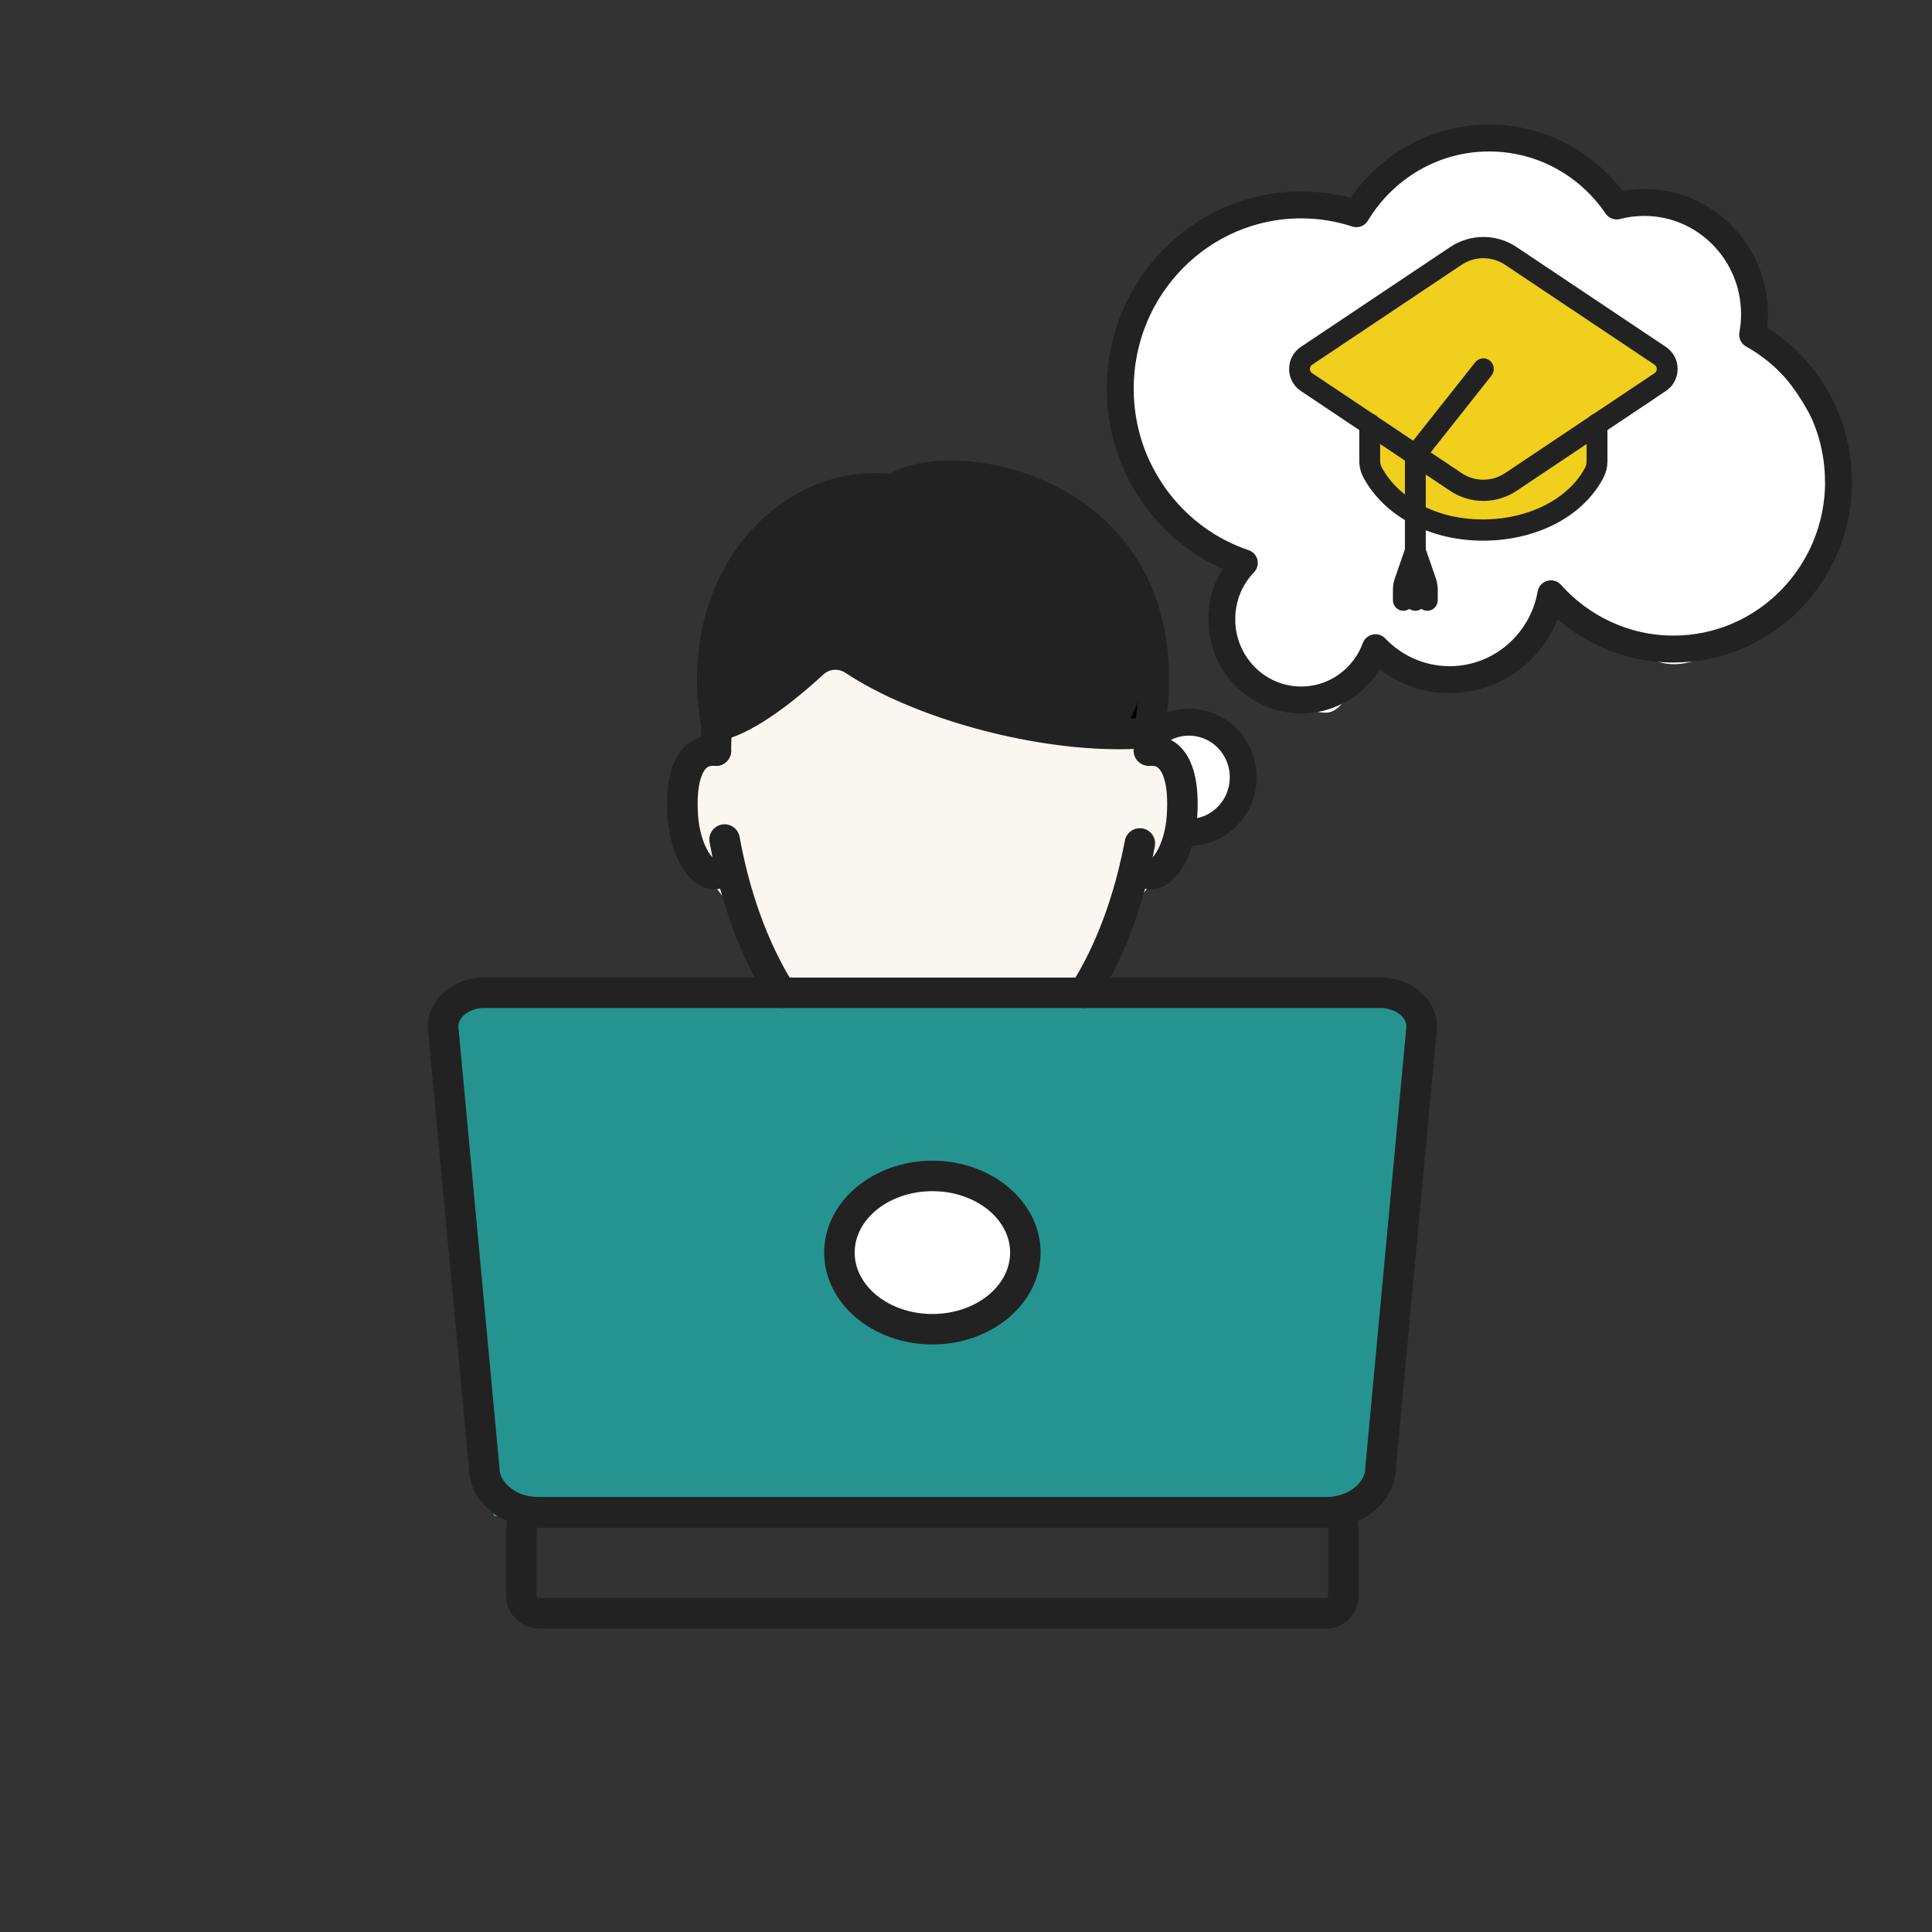 <svg width="140" height="140" viewBox="0 0 140 140" fill="none" xmlns="http://www.w3.org/2000/svg">
<rect x="0" y="0" width="140" height="140" fill="#333333" stroke="none"/>
<path d="M81.431 26.09C79.965 28.362 85.096 38.394 89.675 41.233C89.37 42.179 88.76 44.64 88.76 46.912C88.76 49.751 94.256 51.644 96.088 51.644C97.921 51.644 98.837 46.912 99.753 47.858C100.669 48.805 105.249 49.751 108.914 48.805C111.845 48.048 111.967 44.703 111.662 43.126C112.883 44.072 116.242 46.344 119.907 47.858C124.487 49.751 130.899 41.233 132.732 38.394C134.564 35.554 130.899 28.929 129.067 27.036C127.235 25.143 126.319 23.25 126.319 20.411C126.319 17.572 121.739 15.679 120.823 14.732C119.907 13.786 117.158 16.625 116.242 14.732C115.326 12.839 109.83 10 106.165 10C103.234 10 99.448 13.786 97.921 15.679C97.005 15.364 94.073 14.922 89.675 15.679C84.179 16.625 83.263 23.251 81.431 26.09Z" fill="white"/>
<path d="M107.49 17.968C105.79 17.968 97.575 23.634 93.68 26.467L99.523 31.247C99.346 31.955 99.098 33.584 99.523 34.434C100.054 35.497 104.303 38.684 108.553 38.684C111.952 38.684 114.573 35.851 115.458 34.434V30.716C117.228 29.477 120.77 26.892 120.77 26.467C120.77 25.935 109.615 17.968 107.49 17.968Z" fill="#F0CF1D"/>
<path d="M107.447 38.913C103.759 38.913 100.551 37.235 99.05 34.511C98.864 34.174 98.766 33.794 98.766 33.413V30.724C98.766 30.446 98.985 30.221 99.255 30.221C99.526 30.221 99.746 30.446 99.746 30.724V33.413C99.746 33.62 99.8 33.828 99.903 34.015C101.229 36.422 104.111 37.905 107.446 37.905C107.492 37.905 107.537 37.905 107.582 37.905C110.933 37.864 113.882 36.336 115.094 34.011C115.186 33.833 115.235 33.635 115.235 33.438V30.725C115.235 30.447 115.454 30.221 115.725 30.221C115.996 30.221 116.215 30.447 116.215 30.725V33.438C116.215 33.801 116.126 34.164 115.958 34.487C114.558 37.172 111.354 38.868 107.594 38.913C107.545 38.913 107.495 38.913 107.446 38.913L107.447 38.913Z" fill="#222222"/>
<path d="M107.49 36.035C106.703 36.035 105.915 35.805 105.228 35.346L94.402 28.105C93.95 27.802 93.68 27.29 93.68 26.735C93.68 26.181 93.95 25.669 94.402 25.366L105.228 18.126C106.603 17.207 108.378 17.207 109.753 18.126L120.579 25.366C121.031 25.669 121.301 26.181 121.301 26.735C121.301 27.29 121.031 27.802 120.579 28.105L109.753 35.345C109.066 35.804 108.278 36.034 107.491 36.034L107.49 36.035ZM94.936 26.211C94.761 26.329 94.66 26.52 94.66 26.736C94.66 26.952 94.761 27.143 94.936 27.26L105.762 34.5C106.812 35.203 108.168 35.203 109.218 34.5L120.044 27.26C120.219 27.143 120.32 26.952 120.32 26.736C120.32 26.52 120.219 26.329 120.044 26.211L109.218 18.971C108.169 18.27 106.813 18.269 105.763 18.971L94.936 26.211Z" fill="#222222"/>
<path d="M102.561 43.995C102.29 43.995 102.071 43.769 102.071 43.491V32.96C102.071 32.844 102.11 32.732 102.181 32.642L107.11 26.417C107.282 26.201 107.59 26.169 107.8 26.345C108.009 26.521 108.041 26.838 107.87 27.054L103.051 33.14V43.491C103.051 43.77 102.832 43.995 102.561 43.995V43.995Z" fill="#222222"/>
<path d="M101.693 43.995C101.422 43.995 101.202 43.769 101.202 43.491V42.738C101.202 42.486 101.244 42.237 101.326 41.999L102.099 39.761C102.19 39.499 102.469 39.361 102.725 39.455C102.979 39.548 103.113 39.836 103.023 40.098L102.25 42.337C102.205 42.466 102.183 42.601 102.183 42.738V43.491C102.183 43.769 101.963 43.995 101.693 43.995Z" fill="#222222"/>
<path d="M103.43 43.995C103.159 43.995 102.94 43.769 102.94 43.491V42.738C102.94 42.601 102.917 42.466 102.872 42.337L102.1 40.099C102.009 39.837 102.142 39.548 102.398 39.455C102.653 39.362 102.933 39.499 103.023 39.762L103.796 42C103.878 42.237 103.92 42.486 103.92 42.739V43.491C103.92 43.77 103.7 43.995 103.43 43.995V43.995Z" fill="#222222"/>
<path d="M107.447 38.913C103.759 38.913 100.551 37.235 99.05 34.511C98.864 34.174 98.766 33.794 98.766 33.413V30.724C98.766 30.446 98.985 30.221 99.255 30.221C99.526 30.221 99.746 30.446 99.746 30.724V33.413C99.746 33.62 99.8 33.828 99.903 34.015C101.229 36.422 104.111 37.905 107.446 37.905C107.492 37.905 107.537 37.905 107.582 37.905C110.933 37.864 113.882 36.336 115.094 34.011C115.186 33.833 115.235 33.635 115.235 33.438V30.725C115.235 30.447 115.454 30.221 115.725 30.221C115.996 30.221 116.215 30.447 116.215 30.725V33.438C116.215 33.801 116.126 34.164 115.958 34.487C114.558 37.172 111.354 38.868 107.594 38.913C107.545 38.913 107.495 38.913 107.446 38.913L107.447 38.913Z" stroke="#222222" stroke-width="0.531"/>
<path d="M107.49 36.035C106.703 36.035 105.915 35.805 105.228 35.346L94.402 28.105C93.95 27.802 93.68 27.29 93.68 26.735C93.68 26.181 93.95 25.669 94.402 25.366L105.228 18.126C106.603 17.207 108.378 17.207 109.753 18.126L120.579 25.366C121.031 25.669 121.301 26.181 121.301 26.735C121.301 27.29 121.031 27.802 120.579 28.105L109.753 35.345C109.066 35.804 108.278 36.034 107.491 36.034L107.49 36.035ZM94.936 26.211C94.761 26.329 94.66 26.52 94.66 26.736C94.66 26.952 94.761 27.143 94.936 27.26L105.762 34.5C106.812 35.203 108.168 35.203 109.218 34.5L120.044 27.26C120.219 27.143 120.32 26.952 120.32 26.736C120.32 26.52 120.219 26.329 120.044 26.211L109.218 18.971C108.169 18.27 106.813 18.269 105.763 18.971L94.936 26.211Z" stroke="#222222" stroke-width="0.531"/>
<path d="M102.561 43.995C102.29 43.995 102.071 43.769 102.071 43.491V32.96C102.071 32.844 102.11 32.732 102.181 32.642L107.11 26.417C107.282 26.201 107.59 26.169 107.8 26.345C108.009 26.521 108.041 26.838 107.87 27.054L103.051 33.14V43.491C103.051 43.77 102.832 43.995 102.561 43.995V43.995Z" stroke="#222222" stroke-width="0.531"/>
<path d="M101.693 43.995C101.422 43.995 101.202 43.769 101.202 43.491V42.738C101.202 42.486 101.244 42.237 101.326 41.999L102.099 39.761C102.19 39.499 102.469 39.361 102.725 39.455C102.979 39.548 103.113 39.836 103.023 40.098L102.25 42.337C102.205 42.466 102.183 42.601 102.183 42.738V43.491C102.183 43.769 101.963 43.995 101.693 43.995Z" stroke="#222222" stroke-width="0.531"/>
<path d="M103.43 43.995C103.159 43.995 102.94 43.769 102.94 43.491V42.738C102.94 42.601 102.917 42.466 102.872 42.337L102.1 40.099C102.009 39.837 102.142 39.548 102.398 39.455C102.653 39.362 102.933 39.499 103.023 39.762L103.796 42C103.878 42.237 103.92 42.486 103.92 42.739V43.491C103.92 43.77 103.7 43.995 103.43 43.995V43.995Z" stroke="#222222" stroke-width="0.531"/>
<circle cx="86.057" cy="56.091" r="3.796" fill="white"/>
<path d="M86.155 60.32C88.328 60.32 90.09 58.532 90.09 56.326C90.09 54.12 88.328 52.333 86.155 52.333C83.982 52.333 82.22 54.12 82.22 56.326C82.22 58.532 83.982 60.32 86.155 60.32Z" stroke="#222222" stroke-width="1.952" stroke-linecap="round" stroke-linejoin="round"/>
<path d="M133.231 34.895C133.231 41.597 127.875 47.033 121.271 47.033C117.752 47.033 114.58 45.483 112.386 43.029C111.767 46.562 108.712 49.251 105.047 49.251C102.94 49.251 101.025 48.358 99.672 46.935C98.859 49.143 96.761 50.723 94.286 50.723C91.105 50.723 88.534 48.103 88.534 44.874C88.534 43.285 89.152 41.842 90.168 40.792C84.947 39.036 81.176 34.051 81.176 28.163C81.176 20.814 87.054 14.848 94.286 14.848C95.688 14.848 97.032 15.073 98.289 15.485C100.271 12.198 103.839 10 107.899 10C111.738 10 115.132 11.943 117.152 14.926C117.79 14.759 118.457 14.671 119.154 14.671C123.562 14.671 127.14 18.302 127.14 22.766C127.14 23.276 127.091 23.777 127.004 24.258C130.707 26.319 133.221 30.312 133.221 34.905L133.231 34.895Z" stroke="#222222" stroke-width="1.952" stroke-linecap="round" stroke-linejoin="round"/>
<g clip-path="url(#clip0_124_16412)">
<path d="M83.587 53.026C87.837 64.18 81.227 64.63 79.094 69.239C76.409 75.054 70.497 79.558 67.051 79.558C63.378 79.558 58.222 72.795 55.965 70.023C52.779 64.18 48.529 63.118 49.592 54.625C54.904 50.901 55.755 54.067 60.215 46.651C67.652 51.963 80.931 53.557 80.931 53.557L83.587 53.026Z" fill="#FAF7F0"/>
<path d="M96.335 109.861H35.781L31.963 73.978C31.963 72.954 32.794 72.115 33.826 72.115H101.263C102.286 72.115 103.126 72.946 103.126 73.978L98.991 109.861H96.335Z" fill="#259490"/>
<path d="M96.112 110.69H39.018C36.261 110.69 34.013 108.769 33.979 106.396L31.004 74.502C31.001 74.467 31 74.433 31 74.399C31 72.435 32.833 70.836 35.084 70.836H100.044C102.297 70.836 104.129 72.435 104.129 74.399C104.129 74.433 104.127 74.467 104.124 74.502L101.151 106.396C101.117 108.769 98.869 110.69 96.11 110.69H96.112ZM33.21 74.357L36.182 106.237C36.185 106.271 36.186 106.306 36.186 106.34C36.186 107.501 37.483 108.48 39.017 108.48H96.11C97.644 108.48 98.941 107.499 98.941 106.34C98.941 106.306 98.942 106.271 98.945 106.237L101.917 74.357C101.886 73.643 101.041 73.046 100.043 73.046H35.084C34.086 73.046 33.242 73.643 33.21 74.357Z" fill="#222222"/>
<path d="M78.551 73.048C78.348 73.048 78.142 72.992 77.959 72.875C77.444 72.547 77.293 71.864 77.62 71.35C79.408 68.541 80.754 64.933 81.513 60.914C81.626 60.314 82.203 59.921 82.803 60.033C83.402 60.146 83.797 60.725 83.684 61.324C82.874 65.616 81.421 69.493 79.484 72.536C79.274 72.866 78.917 73.048 78.551 73.048Z" fill="#222222"/>
<path d="M56.606 73.048C56.241 73.048 55.884 72.868 55.672 72.537C53.997 69.905 52.665 66.594 51.817 62.96C51.67 62.325 51.535 61.678 51.418 61.033C51.31 60.433 51.708 59.858 52.309 59.749C52.908 59.642 53.484 60.04 53.593 60.64C53.703 61.249 53.83 61.861 53.968 62.46C54.759 65.853 55.994 68.928 57.537 71.351C57.864 71.866 57.712 72.549 57.198 72.877C57.013 72.994 56.809 73.05 56.606 73.05V73.048Z" fill="#222222"/>
<path d="M51.716 53.025L59.684 47.714C60.745 47.714 62.867 48.774 66.049 50.366L66.058 50.37C68.607 51.645 77.743 52.671 81.993 53.025C82.347 52.494 83.162 50.901 83.586 48.776C84.118 46.12 81.462 40.277 78.806 38.152C76.15 36.028 69.245 33.903 67.651 34.434C66.058 34.965 63.402 35.496 62.339 35.496C61.277 35.496 56.496 37.621 53.841 40.277C51.716 42.402 51.539 49.661 51.716 53.025Z" fill="#222222" stroke="black" stroke-width="1.062"/>
<path d="M51.879 55.502C51.275 55.502 50.782 55.015 50.774 54.409L50.772 54.21C50.772 54.196 50.772 54.181 50.772 54.169C50.784 53.677 50.8 53.195 50.816 52.722C49.827 47.05 51.245 41.74 54.717 38.138C57.403 35.35 60.934 33.984 64.456 34.344C67.102 32.783 72.895 32.977 77.619 35.846C80.903 37.839 86.132 42.751 84.357 53.267C84.367 53.564 84.375 53.864 84.382 54.169C84.398 54.779 83.916 55.286 83.307 55.302C83.297 55.302 83.287 55.302 83.277 55.302C82.681 55.302 82.189 54.826 82.174 54.227C82.165 53.888 82.155 53.554 82.145 53.225C82.142 53.151 82.148 53.075 82.161 53.002C83.689 44.165 79.911 39.822 76.473 37.735C72.167 35.122 66.955 35.183 65.397 36.37C65.161 36.548 64.864 36.627 64.572 36.584C61.616 36.164 58.605 37.289 56.308 39.67C53.31 42.779 52.109 47.437 53.012 52.446C53.026 52.523 53.032 52.602 53.029 52.679C53.012 53.178 52.996 53.687 52.981 54.206L52.984 54.384C52.992 54.995 52.501 55.494 51.891 55.501H51.878L51.879 55.502Z" fill="#222222"/>
<path d="M81.074 54.293C74.513 54.293 66.204 52.023 61.27 48.76C60.757 48.421 60.112 48.468 59.664 48.878C57.682 50.7 54.825 53 52.484 53.611C51.895 53.766 51.29 53.413 51.136 52.822C50.981 52.232 51.335 51.629 51.925 51.474C53.387 51.093 55.663 49.553 58.169 47.252C59.358 46.159 61.133 46.021 62.488 46.917C67.594 50.292 76.577 52.532 82.933 52.012C83.546 51.959 84.073 52.415 84.123 53.023C84.174 53.63 83.72 54.163 83.113 54.213C82.458 54.266 81.776 54.293 81.074 54.293Z" fill="#222222"/>
<path d="M61.766 41.012C61.648 41.012 61.527 40.993 61.409 40.952C60.831 40.755 60.523 40.127 60.72 39.55C61.816 36.335 63.969 34.678 64.061 34.609C64.546 34.24 65.24 34.336 65.607 34.824C65.975 35.308 65.88 36 65.397 36.369C65.36 36.398 63.675 37.733 62.811 40.264C62.654 40.723 62.225 41.013 61.765 41.013L61.766 41.012Z" fill="#222222"/>
<path d="M83.35 64.443C82.819 64.443 82.111 64.248 81.425 63.459C81.025 62.999 81.075 62.301 81.535 61.901C81.995 61.502 82.693 61.549 83.093 62.011C83.263 62.208 83.362 62.238 83.363 62.238C83.636 62.157 84.42 60.989 84.548 59.089C84.716 56.625 84.147 55.86 83.968 55.684C83.858 55.575 83.699 55.469 83.34 55.498C82.733 55.545 82.2 55.094 82.15 54.486C82.101 53.879 82.554 53.345 83.162 53.295C84.087 53.219 84.903 53.502 85.52 54.111C86.502 55.081 86.918 56.806 86.753 59.239C86.614 61.3 85.703 63.774 84.035 64.334C83.882 64.385 83.643 64.444 83.35 64.444V64.443Z" fill="#222222"/>
<path d="M51.781 64.439C51.488 64.439 51.249 64.381 51.096 64.329C49.427 63.769 48.517 61.296 48.379 59.234C48.214 56.803 48.629 55.08 49.611 54.111C50.227 53.502 51.043 53.221 51.97 53.295C52.579 53.343 53.032 53.877 52.982 54.484C52.933 55.092 52.401 55.545 51.792 55.496C51.432 55.468 51.274 55.574 51.163 55.682C50.985 55.858 50.419 56.623 50.584 59.084C50.712 60.971 51.487 62.138 51.797 62.232C51.797 62.224 51.89 62.179 52.04 62.006C52.44 61.546 53.138 61.496 53.598 61.896C54.058 62.297 54.108 62.994 53.708 63.455C53.023 64.244 52.314 64.438 51.782 64.438L51.781 64.439Z" fill="#222222"/>
<ellipse cx="67.12" cy="90.739" rx="6.374" ry="5.312" fill="white"/>
<path d="M67.565 97.425C63.241 97.425 59.723 94.438 59.723 90.767C59.723 87.096 63.241 84.108 67.565 84.108C71.889 84.108 75.407 87.096 75.407 90.767C75.407 94.438 71.889 97.425 67.565 97.425ZM67.565 86.317C64.459 86.317 61.933 88.312 61.933 90.767C61.933 93.221 64.46 95.217 67.565 95.217C70.67 95.217 73.197 93.221 73.197 90.767C73.197 88.312 70.67 86.317 67.565 86.317Z" fill="#222222"/>
<path d="M96.091 118.006H39.043C37.738 118.006 36.676 116.944 36.676 115.639V110.851C36.676 109.546 37.738 108.484 39.043 108.484H96.09C97.395 108.484 98.457 109.546 98.457 110.851V115.639C98.457 116.944 97.395 118.006 96.09 118.006H96.091ZM39.043 110.694C38.956 110.694 38.886 110.764 38.886 110.851V115.639C38.886 115.726 38.956 115.796 39.043 115.796H96.09C96.177 115.796 96.247 115.726 96.247 115.639V110.851C96.247 110.764 96.177 110.694 96.09 110.694H39.043Z" fill="#222222"/>
</g>
<defs>
<clipPath id="clip0_124_16412">
<rect width="73.13" height="84.632" fill="white" transform="translate(31 33.372)"/>
</clipPath>
</defs>
</svg>
